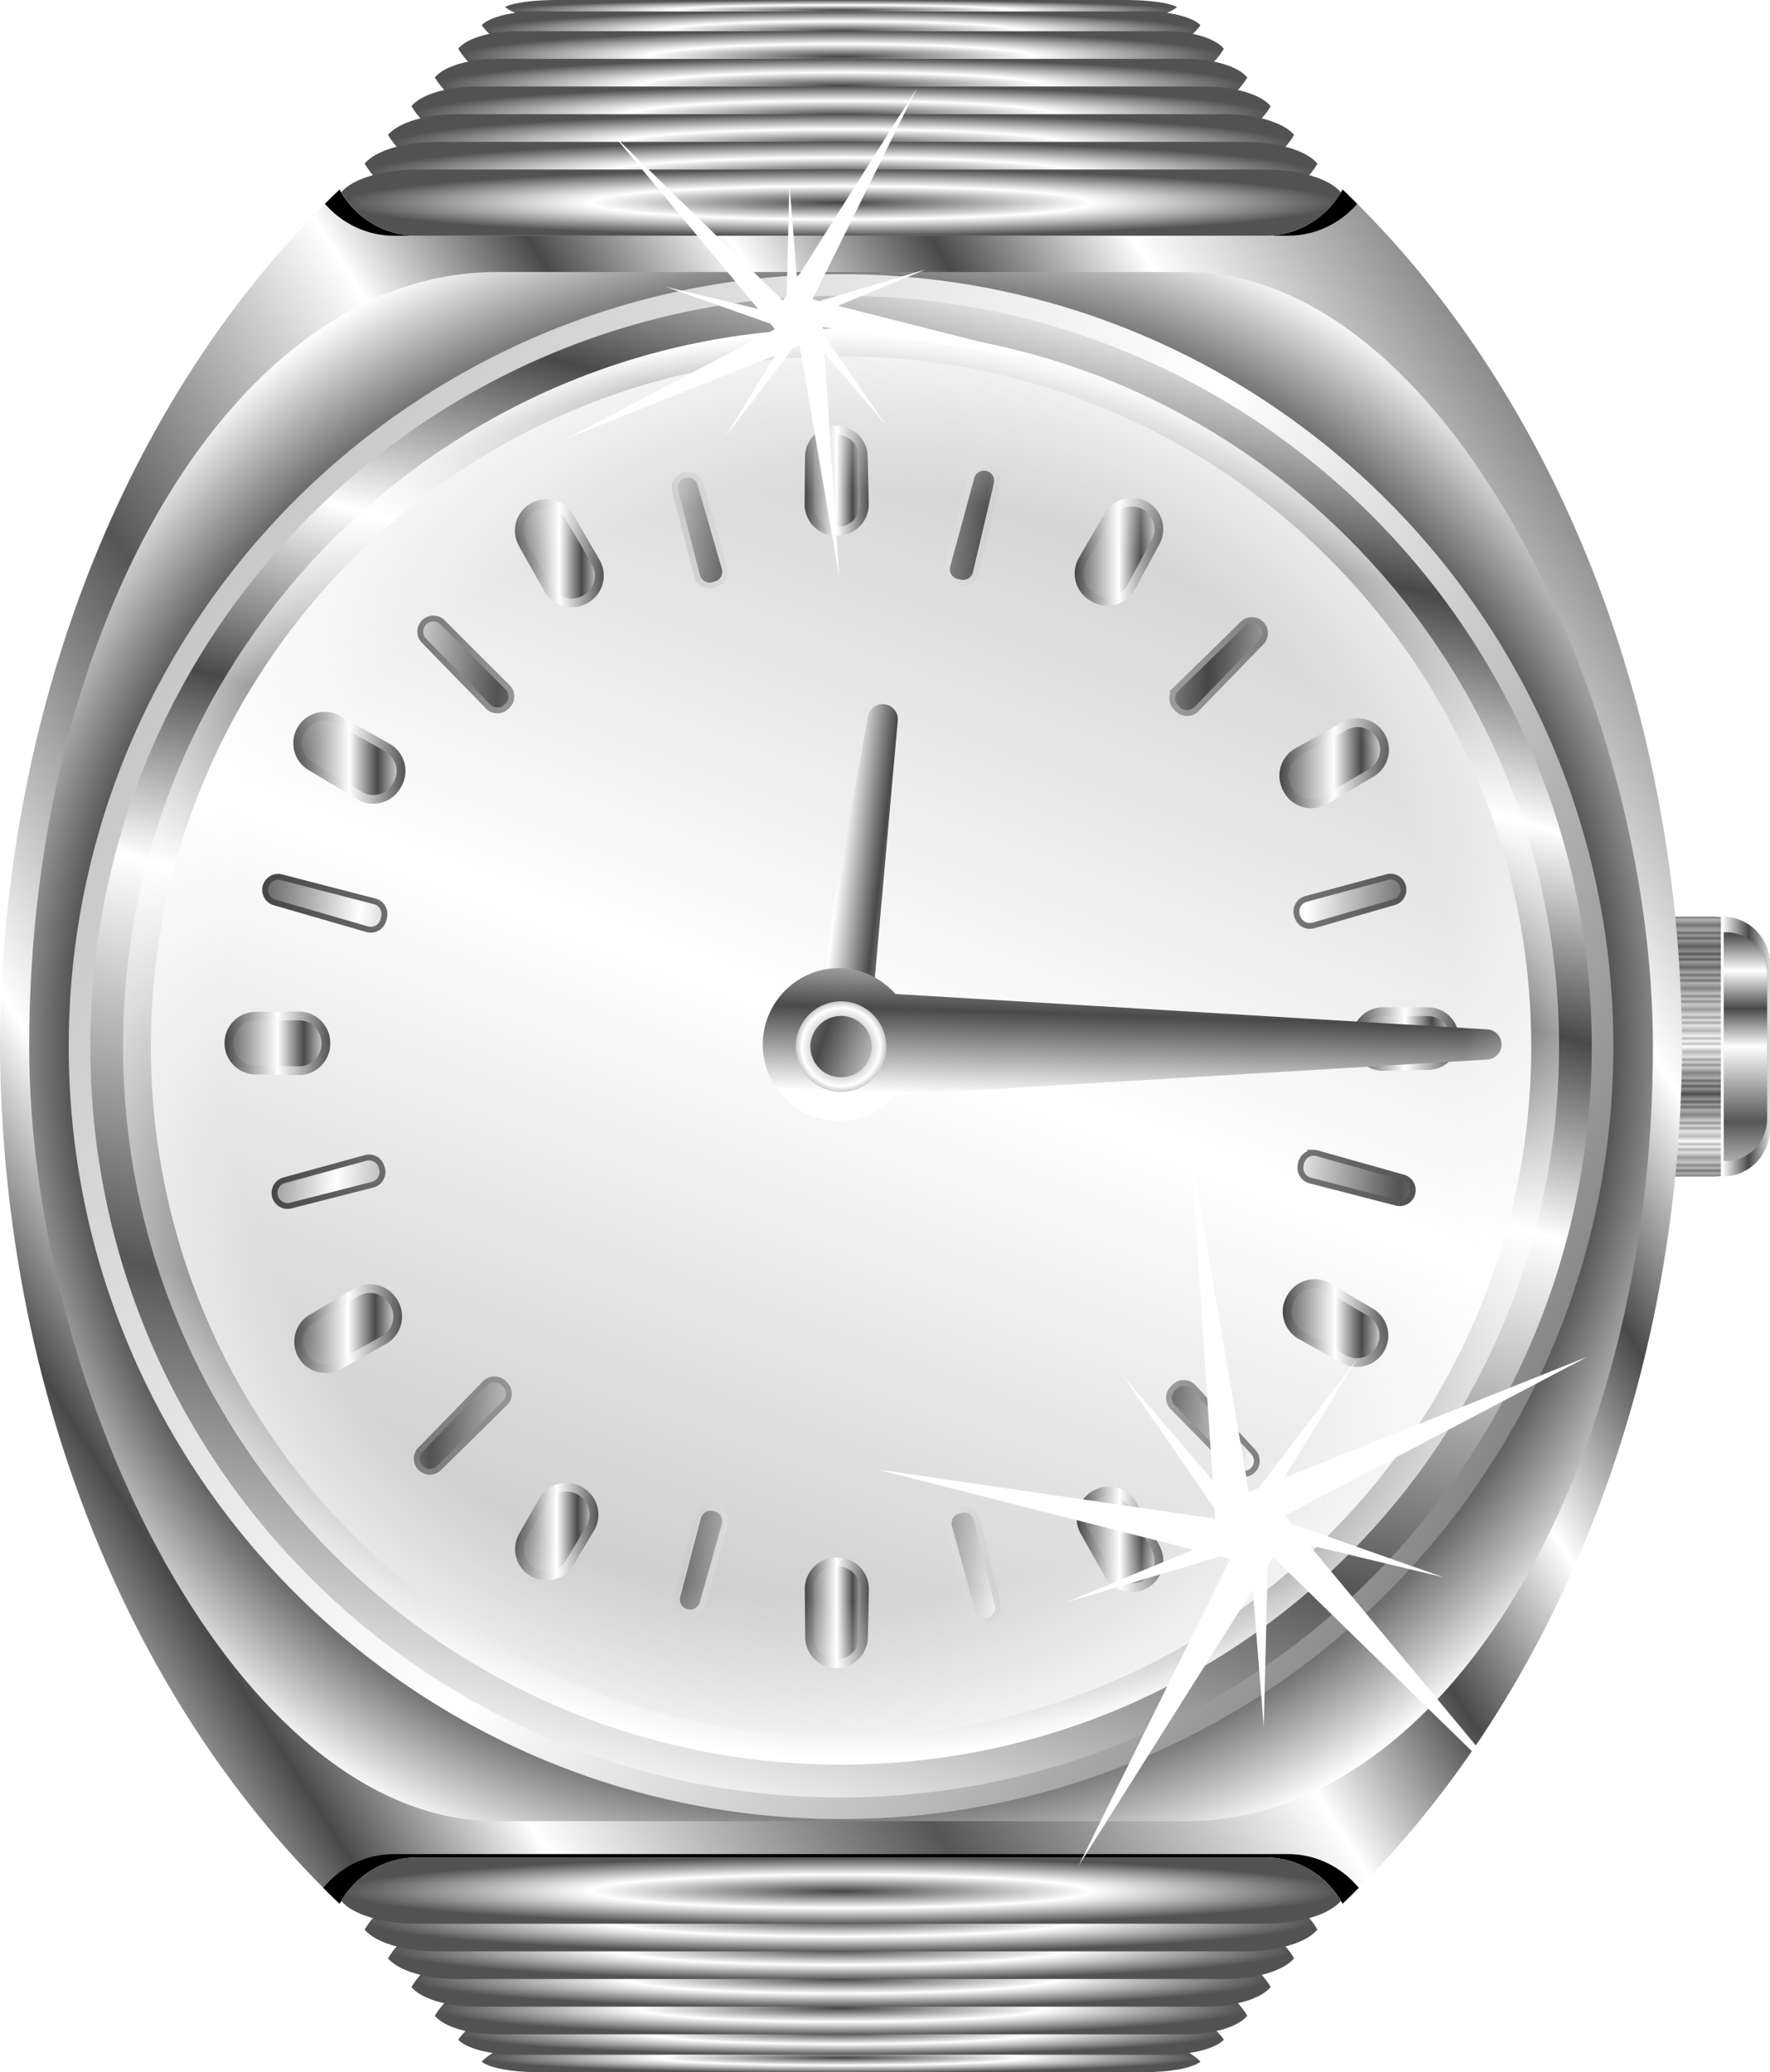 <?xml version="1.0" encoding="UTF-8" standalone="no"?>
<svg
   id="svg7161"
   viewBox="0 0 619.577 725.199"
   version="1.1"
   sodipodi:docname="watch.svg"
   width="619.577"
   height="725.199"
   inkscape:version="1.2.2 (732a01da63, 2022-12-09)"
   xmlns:inkscape="http://www.inkscape.org/namespaces/inkscape"
   xmlns:sodipodi="http://sodipodi.sourceforge.net/DTD/sodipodi-0.dtd"
   xmlns:xlink="http://www.w3.org/1999/xlink"
   xmlns="http://www.w3.org/2000/svg"
   xmlns:svg="http://www.w3.org/2000/svg"
   xmlns:rdf="http://www.w3.org/1999/02/22-rdf-syntax-ns#"
   xmlns:cc="http://creativecommons.org/ns#"
   xmlns:dc="http://purl.org/dc/elements/1.1/">
  <sodipodi:namedview
     id="namedview1179"
     pagecolor="#ffffff"
     bordercolor="#000000"
     borderopacity="0.25"
     inkscape:showpageshadow="2"
     inkscape:pageopacity="0.0"
     inkscape:pagecheckerboard="0"
     inkscape:deskcolor="#d1d1d1"
     showgrid="false"
     inkscape:zoom="1.03625"
     inkscape:cx="310.25332"
     inkscape:cy="361.88179"
     inkscape:window-width="1920"
     inkscape:window-height="1009"
     inkscape:window-x="-8"
     inkscape:window-y="-8"
     inkscape:window-maximized="1"
     inkscape:current-layer="svg7161" />
  <defs
     id="defs7163">
    <linearGradient
       id="linearGradient3766">
      <stop
         id="stop3768"
         stop-color="#565656"
         offset="0" />
      <stop
         id="stop3842"
         stop-color="#fff"
         offset=".5" />
      <stop
         id="stop3853"
         stop-color="#494949"
         offset=".75" />
      <stop
         id="stop5557"
         stop-color="#a4a4a4"
         offset=".875" />
      <stop
         id="stop3770"
         stop-color="#fff"
         offset="1" />
    </linearGradient>
    <linearGradient
       id="linearGradient3844">
      <stop
         id="stop3846"
         stop-color="#454545"
         offset="0" />
      <stop
         id="stop13593"
         stop-color="#fff"
         offset=".5" />
      <stop
         id="stop3848"
         stop-color="#525252"
         offset="1" />
    </linearGradient>
    <filter
       id="filter3914"
       width="1.24"
       y="-0.12"
       x="-0.12"
       height="1.24"
       color-interpolation-filters="sRGB">
      <feGaussianBlur
         id="feGaussianBlur3916"
         stdDeviation="14.995" />
    </filter>
    <linearGradient
       id="linearGradient5405"
       x1="227.32"
       xlink:href="#linearGradient3766"
       spreadMethod="reflect"
       gradientUnits="userSpaceOnUse"
       y1="463.47"
       gradientTransform="matrix(2.324,0,0,1.956,70.467,-523.673)"
       x2="227.32"
       y2="465.36" />
    <linearGradient
       id="linearGradient5407"
       x1="227.54"
       xlink:href="#linearGradient3766"
       spreadMethod="reflect"
       gradientUnits="userSpaceOnUse"
       y1="437.87"
       gradientTransform="matrix(2.324,0,0,1.956,70.467,-523.673)"
       x2="227.54"
       y2="471.88" />
    <linearGradient
       id="linearGradient5409"
       x1="240.6"
       xlink:href="#linearGradient3766"
       spreadMethod="reflect"
       gradientUnits="userSpaceOnUse"
       y1="439.55"
       gradientTransform="matrix(4.679,0,0,1.956,-486.022,-523.673)"
       x2="232.72"
       y2="439.55" />
    <linearGradient
       id="linearGradient5411"
       x1="71.556"
       xlink:href="#linearGradient3766"
       spreadMethod="reflect"
       gradientUnits="userSpaceOnUse"
       y1="477.94"
       gradientTransform="matrix(2.649,0,0,2.403,-0.93,-726.794)"
       x2="151.44"
       y2="431.81" />
    <radialGradient
       id="radialGradient5413"
       xlink:href="#linearGradient3766"
       spreadMethod="reflect"
       gradientUnits="userSpaceOnUse"
       cy="454.88"
       cx="111.5"
       gradientTransform="matrix(1.961,0,0,1.87,75.793,-484.417)"
       r="108.88" />
    <linearGradient
       id="linearGradient5415"
       x1="-20.85"
       xlink:href="#linearGradient3844"
       spreadMethod="reflect"
       gradientUnits="userSpaceOnUse"
       y1="810.07"
       x2="268.17"
       y2="43.076"
       gradientTransform="matrix(1.938,0,0,1.938,182.819,-420.227)" />
    <linearGradient
       id="linearGradient5417"
       x1="52.483"
       xlink:href="#linearGradient3766"
       gradientUnits="userSpaceOnUse"
       x2="74.423"
       y1="270.07"
       y2="270.07"
       gradientTransform="matrix(1.022,0,0,1.022,228.004,-107.842)" />
    <linearGradient
       id="linearGradient5419"
       x1="52.483"
       xlink:href="#linearGradient3844"
       gradientUnits="userSpaceOnUse"
       x2="74.423"
       y1="270.07"
       y2="270.07"
       gradientTransform="matrix(1.022,0,0,1.022,228.004,-107.842)" />
    <linearGradient
       id="linearGradient5421"
       x1="144.95"
       xlink:href="#linearGradient3766"
       gradientUnits="userSpaceOnUse"
       x2="175.27"
       y1="294.38"
       y2="294.38"
       gradientTransform="matrix(1.022,0,0,1.022,228.004,-107.842)" />
    <linearGradient
       id="linearGradient5423"
       x1="144.95"
       xlink:href="#linearGradient3844"
       gradientUnits="userSpaceOnUse"
       x2="175.27"
       y1="294.38"
       y2="294.38"
       gradientTransform="matrix(1.022,0,0,1.022,228.004,-107.842)" />
    <linearGradient
       id="linearGradient5425"
       x1="-46.704"
       xlink:href="#linearGradient3766"
       gradientUnits="userSpaceOnUse"
       x2="-16.298"
       y1="294.92"
       y2="294.92"
       gradientTransform="matrix(1.022,0,0,1.022,228.004,-107.842)" />
    <linearGradient
       id="linearGradient5427"
       x1="-46.704"
       xlink:href="#linearGradient3844"
       gradientUnits="userSpaceOnUse"
       x2="-16.298"
       y1="294.92"
       y2="294.92"
       gradientTransform="matrix(1.022,0,0,1.022,228.004,-107.842)" />
    <linearGradient
       id="linearGradient5429"
       x1="-122.59"
       xlink:href="#linearGradient3766"
       gradientUnits="userSpaceOnUse"
       x2="-84.202"
       y1="364.92"
       y2="364.92"
       gradientTransform="matrix(1.022,0,0,1.022,228.004,-107.842)" />
    <linearGradient
       id="linearGradient5431"
       x1="-122.59"
       xlink:href="#linearGradient3844"
       gradientUnits="userSpaceOnUse"
       x2="-84.202"
       y1="364.92"
       y2="364.92"
       gradientTransform="matrix(1.022,0,0,1.022,228.004,-107.842)" />
    <linearGradient
       id="linearGradient5433"
       x1="215.06"
       xlink:href="#linearGradient3766"
       gradientUnits="userSpaceOnUse"
       x2="252.53"
       y1="366.8"
       y2="366.8"
       gradientTransform="matrix(1.022,0,0,1.022,228.004,-107.842)" />
    <linearGradient
       id="linearGradient5435"
       x1="215.06"
       xlink:href="#linearGradient3844"
       gradientUnits="userSpaceOnUse"
       x2="252.53"
       y1="366.8"
       y2="366.8"
       gradientTransform="matrix(1.022,0,0,1.022,228.004,-107.842)" />
    <linearGradient
       id="linearGradient5437"
       x1="239.83"
       xlink:href="#linearGradient3766"
       gradientUnits="userSpaceOnUse"
       x2="276.53"
       y1="461.19"
       y2="461.19"
       gradientTransform="matrix(1.022,0,0,1.022,228.004,-107.842)" />
    <linearGradient
       id="linearGradient5439"
       x1="239.83"
       xlink:href="#linearGradient3844"
       gradientUnits="userSpaceOnUse"
       x2="276.53"
       y1="461.19"
       y2="461.19"
       gradientTransform="matrix(1.022,0,0,1.022,228.004,-107.842)" />
    <linearGradient
       id="linearGradient5441"
       x1="-146.12"
       xlink:href="#linearGradient3766"
       gradientUnits="userSpaceOnUse"
       x2="-109.95"
       y1="462.66"
       y2="462.66"
       gradientTransform="matrix(1.022,0,0,1.022,228.004,-107.842)" />
    <linearGradient
       id="linearGradient5443"
       x1="-146.12"
       xlink:href="#linearGradient3844"
       gradientUnits="userSpaceOnUse"
       x2="-109.95"
       y1="462.66"
       y2="462.66"
       gradientTransform="matrix(1.022,0,0,1.022,228.004,-107.842)" />
    <linearGradient
       id="linearGradient5445"
       x1="216.19"
       xlink:href="#linearGradient3766"
       gradientUnits="userSpaceOnUse"
       x2="252.32"
       y1="558.42"
       y2="558.42"
       gradientTransform="matrix(1.022,0,0,1.022,228.004,-107.842)" />
    <linearGradient
       id="linearGradient5447"
       x1="216.19"
       xlink:href="#linearGradient3844"
       gradientUnits="userSpaceOnUse"
       x2="252.32"
       y1="558.42"
       y2="558.42"
       gradientTransform="matrix(1.022,0,0,1.022,228.004,-107.842)" />
    <linearGradient
       id="linearGradient5449"
       x1="-122.26"
       xlink:href="#linearGradient3766"
       gradientUnits="userSpaceOnUse"
       x2="-85.359"
       y1="560.34"
       y2="560.34"
       gradientTransform="matrix(1.022,0,0,1.022,228.004,-107.842)" />
    <linearGradient
       id="linearGradient5451"
       x1="-122.26"
       xlink:href="#linearGradient3844"
       gradientUnits="userSpaceOnUse"
       x2="-85.359"
       y1="560.34"
       y2="560.34"
       gradientTransform="matrix(1.022,0,0,1.022,228.004,-107.842)" />
    <linearGradient
       id="linearGradient5453"
       x1="-46.648"
       xlink:href="#linearGradient3766"
       gradientUnits="userSpaceOnUse"
       x2="-18.136"
       y1="629.83"
       y2="629.83"
       gradientTransform="matrix(1.022,0,0,1.022,228.004,-107.842)" />
    <linearGradient
       id="linearGradient5455"
       x1="-46.648"
       xlink:href="#linearGradient3844"
       gradientUnits="userSpaceOnUse"
       x2="-18.136"
       y1="629.83"
       y2="629.83"
       gradientTransform="matrix(1.022,0,0,1.022,228.004,-107.842)" />
    <linearGradient
       id="linearGradient5457"
       x1="145.65"
       xlink:href="#linearGradient3766"
       gradientUnits="userSpaceOnUse"
       x2="175.27"
       y1="632.43"
       y2="632.43"
       gradientTransform="matrix(1.022,0,0,1.022,228.004,-107.842)" />
    <linearGradient
       id="linearGradient5459"
       x1="145.65"
       xlink:href="#linearGradient3844"
       gradientUnits="userSpaceOnUse"
       x2="175.27"
       y1="632.43"
       y2="632.43"
       gradientTransform="matrix(1.022,0,0,1.022,228.004,-107.842)" />
    <linearGradient
       id="linearGradient5461"
       x1="52.545"
       xlink:href="#linearGradient3766"
       gradientUnits="userSpaceOnUse"
       x2="74.486"
       y1="657.61"
       y2="657.61"
       gradientTransform="matrix(1.022,0,0,1.022,228.004,-107.842)" />
    <linearGradient
       id="linearGradient5463"
       x1="52.545"
       xlink:href="#linearGradient3844"
       gradientUnits="userSpaceOnUse"
       x2="74.486"
       y1="657.61"
       y2="657.61"
       gradientTransform="matrix(1.022,0,0,1.022,228.004,-107.842)" />
    <linearGradient
       id="linearGradient5465"
       x1="180.31"
       xlink:href="#linearGradient3844"
       spreadMethod="reflect"
       gradientUnits="userSpaceOnUse"
       y1="455.96"
       x2="260.7"
       y2="463.03"
       gradientTransform="matrix(1.022,0,0,1.022,228.004,-107.842)" />
    <linearGradient
       id="linearGradient5467"
       x1="-133.23"
       xlink:href="#linearGradient3844"
       spreadMethod="reflect"
       gradientUnits="userSpaceOnUse"
       y1="463.03"
       x2="261.7"
       y2="463.03"
       gradientTransform="matrix(1.022,0,0,1.022,228.004,-107.842)" />
    <linearGradient
       id="linearGradient5469"
       x1="35.426"
       xlink:href="#linearGradient3766"
       gradientUnits="userSpaceOnUse"
       x2="91.318"
       y1="407.78"
       y2="414.15"
       gradientTransform="matrix(1.022,0,0,1.022,228.004,-107.842)" />
    <linearGradient
       id="linearGradient5471"
       x1="189.62"
       xlink:href="#linearGradient3766"
       gradientUnits="userSpaceOnUse"
       x2="186.09"
       y1="367.61"
       y2="482.95"
       gradientTransform="matrix(1.022,0,0,1.022,228.004,-107.842)" />
    <radialGradient
       id="radialGradient5473"
       xlink:href="#linearGradient3766"
       gradientUnits="userSpaceOnUse"
       cy="461.36"
       cx="63.5"
       gradientTransform="matrix(2.622,0,0,2.622,127.919,-843.284)"
       r="10.5" />
    <linearGradient
       id="linearGradient5475"
       x1="-20.474"
       xlink:href="#linearGradient3766"
       gradientUnits="userSpaceOnUse"
       x2="85.474"
       y1="426.06"
       y2="464.66"
       gradientTransform="matrix(1.022,0,0,1.022,229.484,-105.36)" />
    <linearGradient
       id="linearGradient5477"
       x1="-156.57"
       xlink:href="#linearGradient3766"
       gradientUnits="userSpaceOnUse"
       y1="300.1"
       gradientTransform="matrix(2.649,0,0,2.649,-0.93,-838.552)"
       x2="379.57"
       y2="609.65" />
    <linearGradient
       id="linearGradient5479"
       x1="96.905"
       xlink:href="#linearGradient3766"
       spreadMethod="reflect"
       gradientUnits="userSpaceOnUse"
       y1="509.34"
       gradientTransform="matrix(2.438,0,0,2.438,22.552,-742.742)"
       x2="126.1"
       y2="400.41" />
    <radialGradient
       id="radialGradient5481"
       xlink:href="#linearGradient3844"
       gradientUnits="userSpaceOnUse"
       cy="812.73"
       cx="64.953"
       gradientTransform="matrix(1.022,0,0,0.043,228.004,685.197)"
       r="123.07" />
    <radialGradient
       id="radialGradient5483"
       xlink:href="#linearGradient3844"
       gradientUnits="userSpaceOnUse"
       cy="802.73"
       cx="64.953"
       gradientTransform="matrix(1.022,0,0,0.058,228.004,665.016)"
       r="131.08" />
    <radialGradient
       id="radialGradient5485"
       xlink:href="#linearGradient3844"
       gradientUnits="userSpaceOnUse"
       cy="792.73"
       cx="64.953"
       gradientTransform="matrix(1.022,0,0,0.068,228.004,648.915)"
       r="139.09" />
    <radialGradient
       id="radialGradient5487"
       xlink:href="#linearGradient3844"
       gradientUnits="userSpaceOnUse"
       cy="782.73"
       cx="64.953"
       gradientTransform="matrix(1.022,0,0,0.068,228.004,639.377)"
       r="147.1" />
    <radialGradient
       id="radialGradient5489"
       xlink:href="#linearGradient3844"
       gradientUnits="userSpaceOnUse"
       cy="772.73"
       cx="64.953"
       gradientTransform="matrix(1.022,0,0,0.068,228.004,629.829)"
       r="155.12" />
    <radialGradient
       id="radialGradient5491"
       xlink:href="#linearGradient3844"
       gradientUnits="userSpaceOnUse"
       cy="762.73"
       cx="64.953"
       gradientTransform="matrix(1.022,0,0,0.068,228.004,620.281)"
       r="163.13" />
    <radialGradient
       id="radialGradient5493"
       xlink:href="#linearGradient3844"
       gradientUnits="userSpaceOnUse"
       cy="752.73"
       cx="64.953"
       gradientTransform="matrix(1.022,0,0,0.068,228.004,610.732)"
       r="171.14" />
    <radialGradient
       id="radialGradient5495"
       xlink:href="#linearGradient3844"
       gradientUnits="userSpaceOnUse"
       cy="104.86"
       cx="64.953"
       gradientTransform="matrix(1.022,0,0,0.031,228.004,0.317)"
       r="115.06" />
    <radialGradient
       id="radialGradient5497"
       xlink:href="#linearGradient3844"
       gradientUnits="userSpaceOnUse"
       cy="114.86"
       cx="64.953"
       gradientTransform="matrix(1.022,0,0,0.056,228.004,4.478)"
       r="123.07" />
    <radialGradient
       id="radialGradient5499"
       xlink:href="#linearGradient3844"
       gradientUnits="userSpaceOnUse"
       cy="124.86"
       cx="64.953"
       gradientTransform="matrix(1.022,0,0,0.068,228.004,11.348)"
       r="131.08" />
    <radialGradient
       id="radialGradient5501"
       xlink:href="#linearGradient3844"
       gradientUnits="userSpaceOnUse"
       cy="134.86"
       cx="64.953"
       gradientTransform="matrix(1.022,0,0,0.068,228.004,20.896)"
       r="139.09" />
    <radialGradient
       id="radialGradient5503"
       xlink:href="#linearGradient3844"
       gradientUnits="userSpaceOnUse"
       cy="144.86"
       cx="64.953"
       gradientTransform="matrix(1.022,0,0,0.068,228.004,30.444)"
       r="147.1" />
    <radialGradient
       id="radialGradient5505"
       xlink:href="#linearGradient3844"
       gradientUnits="userSpaceOnUse"
       cy="154.86"
       cx="64.953"
       gradientTransform="matrix(1.022,0,0,0.068,228.004,39.992)"
       r="155.12" />
    <radialGradient
       id="radialGradient5507"
       xlink:href="#linearGradient3844"
       gradientUnits="userSpaceOnUse"
       cy="164.86"
       cx="64.953"
       gradientTransform="matrix(1.022,0,0,0.068,228.004,49.541)"
       r="163.13" />
    <radialGradient
       id="radialGradient5509"
       xlink:href="#linearGradient3844"
       gradientUnits="userSpaceOnUse"
       cy="174.86"
       cx="64.953"
       gradientTransform="matrix(1.022,0,0,0.068,228.004,59.089)"
       r="171.14" />
    <radialGradient
       id="radialGradient5511"
       spreadMethod="reflect"
       gradientUnits="userSpaceOnUse"
       cy="405.86"
       cx="57.579"
       gradientTransform="matrix(2.113,0,0,1.889,172.739,-400.565)"
       r="132.33">
      <stop
         id="stop4127"
         stop-color="#fff"
         stop-opacity="0"
         offset="0" />
      <stop
         id="stop4133"
         stop-color="#fff"
         stop-opacity="0"
         offset=".777" />
      <stop
         id="stop4129"
         stop-color="#fff"
         stop-opacity=".722"
         offset=".96" />
      <stop
         id="stop4131"
         stop-color="#fff"
         offset="1" />
    </radialGradient>
    <linearGradient
       id="linearGradient5513"
       x1="232.72"
       xlink:href="#linearGradient3766"
       spreadMethod="reflect"
       gradientUnits="userSpaceOnUse"
       y1="470.2"
       gradientTransform="matrix(4.123,0,0,1.724,-355.74,-417.988)"
       x2="232.72"
       y2="439.55" />
    <filter
       id="filter5541"
       y="-0.104"
       width="1.208"
       x="-0.104"
       height="1.208">
      <feGaussianBlur
         id="feGaussianBlur5543"
         stdDeviation="7.27" />
    </filter>
    <filter
       id="filter5549"
       x="-0.012"
       y="-0.012"
       width="1.024"
       height="1.024">
      <feGaussianBlur
         id="feGaussianBlur5551"
         stdDeviation="0.879" />
    </filter>
    <filter
       id="filter5553"
       x="-0.012"
       y="-0.012"
       width="1.024"
       height="1.024">
      <feGaussianBlur
         id="feGaussianBlur5555"
         stdDeviation="0.736" />
    </filter>
  </defs>
  <path
     id="rect3996"
     style="color:#000000;fill:url(#linearGradient5405);stroke-width:1.022"
     fill="url(#linearGradient5405)"
     d="m 578.806,320.839 v 90.905 h 20.801 c 11.042,0 19.96,-7.476 19.96,-16.773 v -57.359 c 0,-9.297 -8.919,-16.773 -19.96,-16.773 z" />
  <path
     id="path4021"
     opacity="0.67"
     style="color:#000000;fill:url(#linearGradient5407);stroke-width:1.022"
     fill="url(#linearGradient5407)"
     d="m 578.806,320.839 v 90.905 h 20.801 c 11.042,0 19.96,-7.476 19.96,-16.773 v -57.359 c 0,-9.297 -8.919,-16.773 -19.96,-16.773 z" />
  <path
     id="path4009"
     style="color:#000000;fill:url(#linearGradient5409);stroke-width:1.022"
     fill="url(#linearGradient5409)"
     d="m 602.36,320.859 v 90.856 h 0.807 c 9.106,0 16.41,-7.455 16.41,-16.752 v -57.35 c 0,-9.297 -7.304,-16.752 -16.41,-16.752 h -0.807 z" />
  <path
     id="path3900"
     style="color:#000000;fill:url(#linearGradient5411);stroke-width:1.022"
     fill="url(#linearGradient5411)"
     d="M 118.842,66.327 C 47.276,134.535 0.736,243.359 0,366.29 c 0.758,122.88 47.305,231.745 118.842,299.963 5.294,-9.661 15.367,-16.178 26.969,-16.178 h 297.183 c 11.602,0 21.675,6.517 26.969,16.178 C 541.498,598.039 588.049,489.171 588.806,366.29 588.069,243.359 541.533,134.535 469.964,66.327 c -5.294,9.661 -15.367,16.178 -26.969,16.178 H 145.812 c -11.602,0 -21.675,-6.517 -26.969,-16.178 z" />
  <rect
     id="rect6691"
     style="color:#000000;fill:url(#radialGradient5413);stroke-width:1.022"
     rx="163.486"
     ry="271.083"
     height="542.167"
     width="568.378"
     y="95.207"
     x="10.213"
     fill="url(#radialGradient5413)" />
  <path
     id="path3826"
     style="color:#000000;fill:url(#linearGradient5415);stroke-width:1.938"
     fill="url(#linearGradient5415)"
     d="m 550.84,366.278 c 0,141.627 -114.811,256.439 -256.439,256.439 -141.627,0 -256.439,-114.811 -256.439,-256.439 0,-141.627 114.811,-256.439 256.439,-256.439 141.627,0 256.439,114.811 256.439,256.439 z" />
  <path
     id="path4081"
     style="color:#000000;text-indent:0;text-transform:none;fill:url(#linearGradient5417);stroke:url(#linearGradient5419);stroke-width:3.067;stroke-linecap:round;stroke-linejoin:round"
     fill="url(#linearGradient5417)"
     stroke="url(#linearGradient5419)"
     d="m 292.743,150.544 a 9.437,9.437 0 0 0 -9.424,9.36 v 0.288 l -0.128,16.229 a 9.437,9.437 0 0 0 9.52,9.52 c -0.017,2.1e-4 0.138,0.002 0.447,0 a 9.437,9.437 0 0 0 9.392,-9.648 l -0.351,-16.229 v -0.288 a 9.437,9.437 0 0 0 -9.456,-9.233 z" />
  <path
     id="path4079"
     style="color:#000000;text-indent:0;text-transform:none;fill:url(#linearGradient5421);stroke:url(#linearGradient5423);stroke-width:3.067;stroke-linecap:round;stroke-linejoin:round"
     fill="url(#linearGradient5421)"
     stroke="url(#linearGradient5423)"
     d="m 395.835,175.754 a 9.437,9.437 0 0 0 -7.763,4.632 l -9.073,15.59 a 9.437,9.437 0 0 0 3.546,12.971 c 0.06,0.034 0.189,0.141 0.447,0.288 a 9.437,9.437 0 0 0 12.971,-3.738 l 8.306,-15.366 0.128,-0.224 0.128,-0.256 a 9.437,9.437 0 0 0 -8.69,-13.897 z" />
  <path
     id="path4077"
     style="color:#000000;text-indent:0;text-transform:none;fill:url(#linearGradient5425);stroke:url(#linearGradient5427);stroke-width:3.067;stroke-linecap:round;stroke-linejoin:round"
     fill="url(#linearGradient5425)"
     stroke="url(#linearGradient5427)"
     d="m 190.833,176.296 a 9.437,9.437 0 0 0 -9.009,8.658 9.437,9.437 0 0 0 1.182,5.399 9.437,9.437 0 0 0 0.064,0.128 l 0.224,0.415 8.658,15.335 a 9.437,9.437 0 0 0 12.907,3.546 c 0.127,-0.073 0.091,-0.07 0.192,-0.128 A 9.437,9.437 0 0 0 208.531,196.71 l -8.849,-15.207 -0.224,-0.415 a 9.437,9.437 0 0 0 -0.064,-0.096 9.437,9.437 0 0 0 -8.562,-4.696 z" />
  <path
     id="path4075"
     style="color:#000000;text-indent:0;text-transform:none;fill:url(#linearGradient5429);stroke:url(#linearGradient5431);stroke-width:3.067;stroke-linecap:round;stroke-linejoin:round"
     fill="url(#linearGradient5429)"
     stroke="url(#linearGradient5431)"
     d="m 113.741,250.668 a 9.437,9.437 0 0 0 -4.984,17.507 l 17.027,10.223 a 9.437,9.437 0 0 0 13.003,-3.291 c 0.223,-0.379 0.324,-0.54 0.288,-0.479 a 9.437,9.437 0 0 0 -3.514,-13.034 l -16.644,-9.36 -0.415,-0.256 -0.256,-0.128 a 9.437,9.437 0 0 0 -4.504,-1.182 z" />
  <path
     id="path4073"
     style="color:#000000;text-indent:0;text-transform:none;fill:url(#linearGradient5433);stroke:url(#linearGradient5435);stroke-width:3.067;stroke-linecap:round;stroke-linejoin:round"
     fill="url(#linearGradient5433)"
     stroke="url(#linearGradient5435)"
     d="m 475.196,252.937 a 9.437,9.437 0 0 0 -4.568,1.182 l -0.224,0.128 -16.165,8.977 a 9.437,9.437 0 0 0 -3.578,12.971 c -0.489,-0.843 -0.445,-0.692 0.192,0.415 a 9.437,9.437 0 0 0 12.971,3.418 l 15.942,-9.392 0.224,-0.128 a 9.437,9.437 0 0 0 -4.792,-17.571 z" />
  <path
     id="path4071"
     style="color:#000000;text-indent:0;text-transform:none;fill:url(#linearGradient5437);stroke:url(#linearGradient5439);stroke-width:3.067;stroke-linecap:round;stroke-linejoin:round"
     fill="url(#linearGradient5437)"
     stroke="url(#linearGradient5439)"
     d="m 484.141,354.053 a 9.437,9.437 0 0 0 -9.424,9.52 c -6.8e-4,-0.075 -0.002,0.022 0,0.288 a 9.437,9.437 0 0 0 9.616,9.36 l 15.303,-0.288 h 0.192 a 9.441,9.441 0 1 0 -0.192,-18.881 h -15.494 z" />
  <path
     id="path4069"
     style="color:#000000;text-indent:0;text-transform:none;fill:url(#linearGradient5441);stroke:url(#linearGradient5443);stroke-width:3.067;stroke-linecap:round;stroke-linejoin:round"
     fill="url(#linearGradient5441)"
     stroke="url(#linearGradient5443)"
     d="m 104.571,355.556 -15.271,0.096 h -0.16 a 9.437,9.437 0 0 0 -0.096,18.849 h 0.192 l 15.238,0.224 a 9.437,9.437 0 0 0 9.584,-9.392 c 0.001,-0.204 1.6e-4,-0.278 0,-0.256 a 9.437,9.437 0 0 0 0,-0.064 9.437,9.437 0 0 0 -9.488,-9.456 z" />
  <path
     id="path4067"
     style="color:#000000;text-indent:0;text-transform:none;fill:url(#linearGradient5445);stroke:url(#linearGradient5447);stroke-width:3.067;stroke-linecap:round;stroke-linejoin:round"
     fill="url(#linearGradient5445)"
     stroke="url(#linearGradient5447)"
     d="m 460.209,449.219 a 9.437,9.437 0 0 0 -8.242,4.856 9.437,9.437 0 0 0 -0.192,0.319 c -0.03,0.054 0.004,-0.033 -0.032,0.032 a 9.437,9.437 0 0 0 3.642,12.842 l 14.664,8.21 0.351,0.192 0.192,0.096 a 9.437,9.437 0 0 0 9.392,-16.357 l -0.192,-0.096 -14.44,-8.53 a 9.437,9.437 0 0 0 -0.351,-0.224 9.437,9.437 0 0 0 -4.792,-1.342 z" />
  <path
     id="path4065"
     style="color:#000000;text-indent:0;text-transform:none;fill:url(#linearGradient5449);stroke:url(#linearGradient5451);stroke-width:3.067;stroke-linecap:round;stroke-linejoin:round"
     fill="url(#linearGradient5449)"
     stroke="url(#linearGradient5451)"
     d="m 129.558,450.977 a 9.437,9.437 0 0 0 -4.76,1.278 l -15.271,9.009 -0.479,0.256 -0.192,0.128 a 9.437,9.437 0 0 0 9.36,16.357 l 0.192,-0.096 0.383,-0.224 15.59,-8.69 a 9.437,9.437 0 0 0 3.642,-12.81 9.437,9.437 0 0 0 -0.064,-0.128 c -0.252,-0.437 -0.311,-0.559 -0.192,-0.351 h -0.032 a 9.437,9.437 0 0 0 -8.178,-4.728 z" />
  <path
     id="path4063"
     style="color:#000000;text-indent:0;text-transform:none;fill:url(#linearGradient5453);stroke:url(#linearGradient5455);stroke-width:3.067;stroke-linecap:round;stroke-linejoin:round"
     fill="url(#linearGradient5453)"
     stroke="url(#linearGradient5455)"
     d="m 198.308,520.494 a 9.437,9.437 0 0 0 -8.21,4.728 l -6.964,12.171 -0.096,0.16 a 9.437,9.437 0 0 0 16.293,9.52 l 0.096,-0.128 0.415,-0.735 6.773,-11.309 a 9.437,9.437 0 0 0 -1.533,-11.564 9.437,9.437 0 0 0 -0.703,-0.639 9.437,9.437 0 0 0 -0.479,-0.383 9.437,9.437 0 0 0 -0.064,-0.032 9.437,9.437 0 0 0 -0.543,-0.351 c -0.107,-0.064 -0.076,-0.073 -0.224,-0.16 a 9.437,9.437 0 0 0 -4.76,-1.278 z" />
  <path
     id="path4061"
     style="color:#000000;text-indent:0;text-transform:none;fill:url(#linearGradient5457);stroke:url(#linearGradient5459);stroke-width:3.067;stroke-linecap:round;stroke-linejoin:round"
     fill="url(#linearGradient5457)"
     stroke="url(#linearGradient5459)"
     d="m 387.942,521.772 a 9.437,9.437 0 0 0 -4.409,1.246 c -0.491,0.28 -0.585,0.342 -0.319,0.192 a 9.437,9.437 0 0 0 -3.546,12.875 l 8.242,14.568 0.096,0.192 a 9.437,9.437 0 0 0 16.549,-9.073 l -0.096,-0.192 -0.096,-0.192 -7.795,-14.631 h -0.032 a 9.437,9.437 0 0 0 -8.594,-4.984 z" />
  <path
     id="path3978"
     style="color:#000000;text-indent:0;text-transform:none;fill:url(#linearGradient5461);stroke:url(#linearGradient5463);stroke-width:3.067;stroke-linecap:round;stroke-linejoin:round"
     fill="url(#linearGradient5461)"
     stroke="url(#linearGradient5463)"
     d="m 292.679,546.654 a 9.437,9.437 0 0 0 -9.424,9.52 l 0.128,16.229 v 0.288 a 9.441,9.441 0 1 0 18.881,0.128 v -0.288 l 0.351,-16.229 a 9.437,9.437 0 0 0 -9.392,-9.648 c -0.309,-0.002 -0.432,-2.1e-4 -0.415,0 a 9.437,9.437 0 0 0 -0.128,0 z" />
  <path
     id="path3013"
     style="color:#000000;text-indent:0;text-transform:none;fill:url(#linearGradient5465);stroke:url(#linearGradient5467)"
     d="m 344.321,163.701 a 4.57,4.57 0 0 0 -4.281,3.354 v 0.032 a 4.57,4.57 0 0 0 -0.032,0.128 l -8.37,30.765 a 4.57,4.57 0 0 0 3.259,5.623 c 0.694,0.177 1.048,0.222 1.054,0.224 a 4.57,4.57 0 0 0 5.623,-3.386 l 7.348,-31.148 h -0.032 a 4.57,4.57 0 0 0 0.128,-1.054 4.57,4.57 0 0 0 -4.696,-4.536 z m -103.477,2.402 a 4.57,4.57 0 0 0 -4.664,4.57 4.57,4.57 0 0 0 0.16,1.15 4.57,4.57 0 0 0 0.032,0.128 v 0.032 l 7.635,29.519 a 4.57,4.57 0 0 0 5.655,3.259 c 0.249,-0.07 0.526,-0.172 0.831,-0.256 a 4.57,4.57 0 0 0 3.163,-5.664 l -8.434,-29.199 -0.032,-0.128 a 4.57,4.57 0 0 0 -0.032,-0.096 4.57,4.57 0 0 0 -4.313,-3.322 z m -89.259,50.379 a 4.57,4.57 0 0 0 -3.195,7.731 l 0.064,0.064 22.363,22.97 a 4.57,4.57 0 0 0 6.517,0.032 c 0.128,-0.129 0.248,-0.216 0.319,-0.288 a 4.57,4.57 0 0 0 0,-6.485 l -22.746,-22.716 a 4.57,4.57 0 0 0 -3.322,-1.309 z m 286.367,0.543 a 4.57,4.57 0 0 0 -2.875,1.278 l -0.096,0.096 -23.257,22.714 a 4.57,4.57 0 0 0 -0.064,6.485 c 0.213,0.214 0.418,0.415 0.607,0.607 a 4.57,4.57 0 0 0 6.549,-0.032 l 22.107,-22.81 0.543,-0.511 0.064,-0.096 a 4.57,4.57 0 0 0 -3.578,-7.731 z m 48.783,89.77 a 4.57,4.57 0 0 0 -1.176,0.164 l -0.064,0.032 -28.305,7.603 a 4.57,4.57 0 0 0 -3.227,5.655 c 0.157,0.561 0.228,0.724 0.16,0.479 a 4.57,4.57 0 0 0 5.655,3.163 l 27.443,-7.923 0.735,-0.192 0.064,-0.032 a 4.57,4.57 0 0 0 -1.278,-8.945 z m -389.435,0.064 a 4.57,4.57 0 0 0 -4.473,4.217 4.57,4.57 0 0 0 3.291,4.76 4.57,4.57 0 0 0 0.128,0.032 l 32.266,9.328 a 4.57,4.57 0 0 0 5.687,-3.195 c 0.139,-0.515 0.199,-0.839 0.224,-0.926 a 4.57,4.57 0 0 0 -3.259,-5.623 l -32.485,-8.393 h -0.032 a 4.57,4.57 0 0 0 -0.128,-0.032 4.57,4.57 0 0 0 -1.214,-0.16 z m 362.6,96.576 a 4.57,4.57 0 0 0 -4.409,3.482 h -0.032 c -0.05,0.202 -0.04,0.176 -0.064,0.288 a 4.57,4.57 0 0 0 0,0.064 c -0.021,0.102 -0.066,0.328 -0.064,0.319 a 4.57,4.57 0 0 0 3.291,5.559 l 30.126,7.763 0.096,0.032 a 4.571,4.571 0 0 0 2.392,-8.822 l -0.096,-0.032 -0.192,-0.064 -29.199,-8.21 a 4.57,4.57 0 0 0 -0.256,-0.096 l -0.192,-0.064 a 4.57,4.57 0 0 0 -0.16,-0.032 4.57,4.57 0 0 0 -1.246,-0.192 z m -331.103,1.661 a 4.57,4.57 0 0 0 -0.831,0.16 l -28.401,7.795 a 4.576,4.576 0 1 0 2.332,8.849 l 0.096,-0.032 28.465,-7.252 a 4.57,4.57 0 0 0 3.291,-5.559 c -0.098,-0.376 -0.164,-0.561 -0.16,-0.543 a 4.57,4.57 0 0 0 -4.792,-3.418 z m 44.278,77.663 a 4.57,4.57 0 0 0 -3.259,1.374 l -22.107,22.65 -0.703,0.703 -0.064,0.096 a 4.57,4.57 0 0 0 6.453,6.421 l 0.064,-0.064 23.289,-22.874 a 4.57,4.57 0 0 0 0.064,-6.485 c -0.173,-0.175 -0.319,-0.316 -0.447,-0.447 a 4.57,4.57 0 0 0 -3.291,-1.374 z m 241.385,1.246 a 4.57,4.57 0 0 0 -3.343,1.349 c -0.246,0.246 -0.419,0.453 -0.575,0.607 a 4.57,4.57 0 0 0 -0.064,6.453 l 21.66,22.076 0.064,0.096 a 4.57,4.57 0 0 0 6.613,-6.293 l -0.064,-0.096 -0.415,-0.447 -20.605,-22.267 a 4.57,4.57 0 0 0 -3.259,-1.47 z m -165.807,43.672 a 4.57,4.57 0 0 0 -4.281,3.386 4.57,4.57 0 0 0 -0.064,0.192 l -7.169,27.387 -0.032,0.061 a 4.57,4.57 0 0 0 8.817,2.396 l 0.032,-0.064 0.192,-0.735 7.508,-26.676 a 4.57,4.57 0 0 0 -3.163,-5.643 c 0.33,0.091 0.157,0.049 -0.479,-0.128 a 4.57,4.57 0 0 0 -1.342,-0.16 z m 88.525,0.703 a 4.57,4.57 0 0 0 -0.838,0.164 v -0.032 c -0.399,0.105 -0.677,0.184 -0.831,0.224 a 4.57,4.57 0 0 0 -3.259,5.655 l 8.083,29.519 0.032,0.128 a 4.57,4.57 0 0 0 8.843,-2.27 l -0.032,-0.128 -7.22,-29.774 a 4.57,4.57 0 0 0 -4.76,-3.482 z"
     stroke="url(#linearGradient5467)"
     stroke-width="2.045"
     fill="url(#linearGradient5465)" />
  <path
     id="path3810"
     style="color:#000000;text-indent:0;text-transform:none;fill:url(#linearGradient5469);stroke-width:1.022"
     fill-rule="evenodd"
     fill="url(#linearGradient5469)"
     d="m 308.765,246.446 a 5.298,5.298 0 0 0 -4.984,4.345 l -0.064,0.45 -20.413,114.242 a 5.298,5.298 0 0 0 4.504,6.164 l 10.127,1.374 a 5.298,5.298 0 0 0 5.974,-4.784 L 314.26,252.205 a 5.298,5.298 0 0 0 -5.495,-5.756 z" />
  <path
     id="path13638"
     style="color:#000000;text-indent:0;text-transform:none;fill:url(#linearGradient5471);stroke-width:1.022"
     fill-rule="evenodd"
     fill="url(#linearGradient5471)"
     d="m 293.655,338.811 c -14.695,0 -26.643,12.069 -26.643,26.739 0,14.67 11.949,26.739 26.643,26.739 7.89,0 14.886,-3.615 19.775,-9.073 l 206.862,-12.37 a 5.303,5.303 0 0 0 0,-10.606 L 313.43,347.87 c -4.889,-5.458 -11.885,-9.073 -19.775,-9.073 z" />
  <path
     id="path4275"
     style="color:#000000;fill:url(#radialGradient5473);stroke-width:1.509"
     fill="url(#radialGradient5473)"
     d="m 310.246,366.29 c 0,8.751 -7.094,15.846 -15.846,15.846 -8.751,0 -15.846,-7.094 -15.846,-15.846 0,-8.751 7.094,-15.846 15.846,-15.846 8.751,0 15.846,7.094 15.846,15.846 z" />
  <path
     id="path13583"
     style="color:#000000;fill:url(#linearGradient5475);stroke-width:1.022"
     fill="url(#linearGradient5475)"
     d="m 305.134,366.289 c 0,5.928 -4.806,10.734 -10.734,10.734 -5.928,0 -10.734,-4.806 -10.734,-10.734 0,-5.928 4.806,-10.734 10.734,-10.734 5.928,0 10.734,4.806 10.734,10.734 z" />
  <path
     id="path6767"
     style="color:#000000;fill:url(#linearGradient5477);stroke-width:1.022"
     fill="url(#linearGradient5477)"
     d="m 294.4,95.943 c -149.327,0 -270.347,121.02 -270.347,270.347 0,149.327 121.02,270.347 270.347,270.347 149.327,0 270.347,-121.02 270.347,-270.347 0,-149.327 -121.02,-270.347 -270.347,-270.347 z m 0,21.791 c 137.254,0 248.562,111.308 248.562,248.562 0,137.254 -111.308,248.562 -248.562,248.562 -137.254,0 -248.562,-111.308 -248.562,-248.562 0,-137.254 111.308,-248.562 248.562,-248.562 z" />
  <path
     id="path3884"
     style="color:#000000;fill:url(#linearGradient5479);stroke-width:1.022"
     fill="url(#linearGradient5479)"
     d="m 294.4,103.508 c -145.146,0 -262.782,117.636 -262.782,262.782 0,145.146 117.636,262.782 262.782,262.782 145.146,0 262.782,-117.636 262.782,-262.782 0,-145.146 -117.636,-262.782 -262.782,-262.782 z m 0,21.181 c 133.41,0 241.6,108.19 241.6,241.6 0,133.41 -108.19,241.6 -241.6,241.6 -133.41,0 -241.6,-108.19 -241.6,-241.6 0,-133.41 108.19,-241.6 241.6,-241.6 z" />
  <path
     id="rect7652"
     style="color:#000000;stroke-width:1.022"
     fill="#ffd5d5"
     d="m 146.188,59.334 c -12.444,0 -22.958,3.339 -26.739,7.987 5.429,9.099 15.165,15.175 26.356,15.175 h 297.203 c 11.181,0 20.924,-6.056 26.356,-15.142 -3.757,-4.666 -14.263,-8.019 -26.739,-8.019 H 146.188 Z" />
  <path
     id="path9071"
     style="color:#000000;stroke-width:1.022"
     fill="#ffd5d5"
     d="m 146.188,673.256 c -12.444,0 -22.958,-3.339 -26.739,-7.987 5.429,-9.099 15.165,-15.175 26.356,-15.175 h 297.203 c 11.181,0 20.924,6.056 26.356,15.142 -3.757,4.666 -14.263,8.019 -26.739,8.019 H 146.188 Z" />
  <path
     id="path9100"
     style="color:#000000;stroke-width:1.022"
     d="m 118.842,66.337 c -1.715,1.635 -3.425,3.303 -5.112,4.984 5.945,6.85 14.572,11.182 24.248,11.182 h 7.827 c -11.602,0 -21.669,-6.504 -26.963,-16.165 z m 351.129,0 c -5.294,9.661 -15.361,16.165 -26.963,16.165 h 7.795 c 9.667,0 18.331,-4.312 24.28,-11.149 -1.697,-1.692 -3.385,-3.371 -5.112,-5.016 z" />
  <path
     id="path9105"
     style="color:#000000;stroke-width:1.022"
     d="m 137.978,648.884 c -9.987,0 -18.867,4.585 -24.822,11.82 1.875,1.88 3.775,3.736 5.687,5.559 5.294,-9.661 15.361,-16.197 26.963,-16.197 h 297.203 c 11.602,0 21.669,6.536 26.963,16.197 1.91,-1.821 3.781,-3.68 5.655,-5.559 -5.959,-7.23 -14.839,-11.82 -24.822,-11.82 h -312.824 z" />
  <path
     id="path13253"
     style="color:#000000;fill:url(#radialGradient5481);stroke-width:1.022"
     fill="url(#radialGradient5481)"
     d="m 187.821,725.199 c -8.949,0 -16.509,-1.517 -19.228,-3.628 7e-5,-8e-5 1.5e-4,-1.6e-4 2.3e-4,-2.5e-4 3.904,-4.134 10.905,-6.893 18.952,-6.893 H 401.267 c 8.04,5e-5 15.046,2.751 18.952,6.879 -10e-5,9e-5 -2.2e-4,1.6e-4 -3.2e-4,2.5e-4 -2.702,2.12 -10.257,3.642 -19.228,3.642 h -213.17" />
  <path
     id="path13255"
     style="color:#000000;fill:url(#radialGradient5483);stroke-width:1.022"
     fill="url(#radialGradient5483)"
     d="m 180.882,719.096 c -9.532,0 -17.585,-2.189 -20.481,-5.236 6e-5,-10e-5 1.2e-4,-1.9e-4 1.9e-4,-2.8e-4 4.158,-5.965 11.615,-9.948 20.186,-9.948 h 227.636 c 8.564,1.2e-4 16.026,3.971 20.186,9.927 -9e-5,9e-5 -1.7e-4,1.9e-4 -2.6e-4,2.8e-4 -2.878,3.059 -10.925,5.257 -20.48,5.257 H 180.887" />
  <path
     id="path13257"
     style="color:#000000;fill:url(#radialGradient5485);stroke-width:1.022"
     fill="url(#radialGradient5485)"
     d="m 173.943,711.971 c -10.114,0 -18.659,-2.714 -21.732,-6.491 5e-5,-9e-5 10e-5,-1.8e-4 1.6e-4,-2.6e-4 4.413,-7.395 12.325,-12.333 21.42,-12.333 h 241.549 c 9.087,1.9e-4 17.005,4.922 21.42,12.307 -7e-5,9e-5 -1.4e-4,1.8e-4 -2.1e-4,2.7e-4 -3.054,3.792 -11.593,6.517 -21.732,6.517 H 173.943" />
  <path
     id="path13259"
     style="color:#000000;fill:url(#radialGradient5487);stroke-width:1.022"
     fill="url(#radialGradient5487)"
     d="m 167.004,702.289 c -10.697,0 -19.733,-2.87 -22.984,-6.865 4e-5,-6e-5 8e-5,-1.3e-4 1.2e-4,-2e-4 4.667,-7.821 13.035,-13.044 22.654,-13.044 h 255.463 c 9.611,2.3e-4 17.985,5.206 22.654,13.016 -7e-5,7e-5 -1.2e-4,1.3e-4 -1.7e-4,2e-4 -3.229,4.011 -12.26,6.892 -22.984,6.892 H 167.008" />
  <path
     id="path13261"
     style="color:#000000;fill:url(#radialGradient5489);stroke-width:1.022"
     fill="url(#radialGradient5489)"
     d="m 160.066,692.608 c -11.279,0 -20.809,-3.026 -24.236,-7.239 2e-5,-4e-5 5e-5,-8e-5 7e-5,-1.3e-4 4.921,-8.248 13.745,-13.754 23.888,-13.754 h 269.376 c 10.134,2.8e-4 18.965,5.49 23.888,13.725 -4e-5,5e-5 -8e-5,10e-5 -1.1e-4,1.5e-4 -3.405,4.229 -12.928,7.268 -24.236,7.268 H 160.066" />
  <path
     id="path13263"
     style="color:#000000;fill:url(#radialGradient5491);stroke-width:1.022"
     fill="url(#radialGradient5491)"
     d="m 153.126,682.927 c -11.862,0 -21.883,-3.183 -25.488,-7.613 1e-5,-2e-5 2e-5,-4e-5 4e-5,-6e-5 5.175,-8.674 14.455,-14.465 25.122,-14.465 h 283.29 c 10.657,3.3e-4 19.944,5.773 25.121,14.434 -2e-5,2e-5 -3e-5,4e-5 -5e-5,6e-5 -3.581,4.448 -13.596,7.643 -25.488,7.643 h -282.553" />
  <path
     id="path13265"
     style="color:#000000;fill:url(#radialGradient5493);stroke-width:1.022"
     fill="url(#radialGradient5493)"
     d="m 146.188,673.256 c -12.444,0 -22.958,-3.339 -26.739,-7.987 5.429,-9.099 15.165,-15.175 26.356,-15.175 h 297.203 c 11.181,3.7e-4 20.923,6.057 26.355,15.142 -3.757,4.666 -14.263,8.019 -26.739,8.019 H 146.187" />
  <path
     id="path12907"
     style="color:#000000;fill:url(#radialGradient5495);stroke-width:1.022"
     fill="url(#radialGradient5495)"
     d="m 194.759,1e-5 c -8.367,0 -15.435,1.03 -17.977,2.464 9e-5,6.1e-5 1.8e-4,1.33e-4 2.7e-4,2.04e-4 3.65,2.807 10.195,4.681 17.719,4.681 h 199.809 c 7.517,-3.1e-5 14.067,-1.868 17.718,-4.671 -1.3e-4,-7.1e-5 -2.6e-4,-1.53e-4 -3.8e-4,-2.15e-4 C 409.502,1.034 402.438,0 394.052,0 H 194.764" />
  <path
     id="path12909"
     style="color:#000000;fill:url(#radialGradient5497);stroke-width:1.022"
     fill="url(#radialGradient5497)"
     d="m 187.821,4.018 c -8.949,0 -16.509,2.002 -19.228,4.789 7e-5,1.13e-4 1.5e-4,2.15e-4 2.3e-4,3.27e-4 3.904,5.456 10.905,9.099 18.952,9.099 H 401.267 c 8.04,-8.2e-5 15.046,-3.632 18.952,-9.08 -10e-5,-1.23e-4 -2.2e-4,-2.35e-4 -3.2e-4,-3.48e-4 -2.702,-2.798 -10.257,-4.808 -19.228,-4.808 h -213.17" />
  <path
     id="path12911"
     style="color:#000000;fill:url(#radialGradient5499);stroke-width:1.022"
     fill="url(#radialGradient5499)"
     d="m 180.882,10.928 c -9.532,0 -17.585,2.557 -20.481,6.117 6e-5,1.12e-4 1.2e-4,2.25e-4 1.9e-4,3.27e-4 4.158,6.969 11.615,11.623 20.186,11.623 h 227.636 c 8.564,-1.44e-4 16.026,-4.639 20.186,-11.598 -9e-5,-1.12e-4 -1.7e-4,-2.25e-4 -2.6e-4,-3.27e-4 -2.878,-3.574 -10.925,-6.141 -20.48,-6.141 H 180.887" />
  <path
     id="path12913"
     style="color:#000000;fill:url(#radialGradient5501);stroke-width:1.022"
     fill="url(#radialGradient5501)"
     d="m 173.943,20.61 c -10.114,0 -18.659,2.714 -21.732,6.491 5e-5,8.2e-5 10e-5,1.74e-4 1.6e-4,2.55e-4 4.413,7.395 12.325,12.333 21.42,12.333 h 241.549 c 9.087,-1.84e-4 17.005,-4.922 21.42,-12.307 -7e-5,-9.2e-5 -1.4e-4,-1.74e-4 -2.1e-4,-2.66e-4 C 433.547,23.334 425.008,20.609 414.869,20.609 H 173.943" />
  <path
     id="path12915"
     style="color:#000000;fill:url(#radialGradient5503);stroke-width:1.022"
     fill="url(#radialGradient5503)"
     d="m 167.004,30.291 c -10.697,0 -19.733,2.87 -22.984,6.865 4e-5,7.2e-5 8e-5,1.33e-4 1.2e-4,2.05e-4 4.667,7.821 13.035,13.044 22.654,13.044 h 255.463 c 9.611,-2.35e-4 17.985,-5.206 22.654,-13.016 -7e-5,-7.2e-5 -1.2e-4,-1.33e-4 -1.7e-4,-2.05e-4 -3.229,-4.011 -12.26,-6.892 -22.984,-6.892 H 167.008" />
  <path
     id="path12917"
     style="color:#000000;fill:url(#radialGradient5505);stroke-width:1.022"
     fill="url(#radialGradient5505)"
     d="m 160.066,39.972 c -11.279,0 -20.809,3.026 -24.236,7.239 2e-5,4.1e-5 5e-5,8.2e-5 7e-5,1.33e-4 4.921,8.248 13.745,13.754 23.888,13.754 h 269.376 c 10.134,-2.76e-4 18.965,-5.49 23.888,-13.725 -4e-5,-4.1e-5 -8e-5,-8.2e-5 -1.1e-4,-1.33e-4 -3.405,-4.229 -12.928,-7.268 -24.236,-7.268 H 160.066" />
  <path
     id="path12919"
     style="color:#000000;fill:url(#radialGradient5507);stroke-width:1.022"
     fill="url(#radialGradient5507)"
     d="m 153.126,49.653 c -11.862,0 -21.883,3.183 -25.488,7.613 1e-5,3e-5 2e-5,5.1e-5 4e-5,7.1e-5 5.175,8.673 14.455,14.465 25.122,14.465 h 283.29 c 10.657,-3.3e-4 19.944,-5.773 25.121,-14.434 -2e-5,-2e-5 -3e-5,-4.1e-5 -5e-5,-6.1e-5 -3.581,-4.448 -13.596,-7.643 -25.488,-7.643 h -282.553" />
  <path
     id="path12921"
     style="color:#000000;fill:url(#radialGradient5509);stroke-width:1.022"
     fill="url(#radialGradient5509)"
     d="m 146.188,59.334 c -12.444,0 -22.958,3.339 -26.739,7.987 5.429,9.099 15.165,15.175 26.356,15.175 h 297.203 c 11.181,-3.7e-4 20.923,-6.057 26.355,-15.142 -3.757,-4.666 -14.263,-8.019 -26.739,-8.019 H 146.187" />
  <path
     id="path3832"
     style="color:#000000;fill:url(#radialGradient5511);stroke-width:1.899"
     fill="url(#radialGradient5511)"
     d="m 545.725,366.266 c 0,138.803 -112.522,251.325 -251.325,251.325 -138.803,0 -251.325,-112.522 -251.325,-251.325 0,-138.803 112.522,-251.325 251.325,-251.325 138.803,0 251.325,112.522 251.325,251.325 z" />
  <path
     id="path3864"
     d="m 184.49,461.24 9.041,137.41 -37.896,-44.244 38.665,55.978 0.256,4.36 -142.8,-20.775 133.5,33.856 -53.798,22.314 65.212,-19.429 4.232,1.09 -63.929,129.33 73.483,-116.44 4.617,58.094 1.667,-68.097 2.308,-3.655 103.3,100.8 -88.103,-105.93 56.683,13.594 -64.25,-22.635 -2.757,-3.334 127.73,-67.071 -127.99,51.105 30.522,-49.758 -41.358,54.119 -4.04,1.603 -24.302,-142.29 z"
     fill-rule="evenodd"
     transform="matrix(0.83,0,0,0.83,263.86,21.254)"
     filter="url(#filter3914)"
     fill="#ffffff" />
  <path
     id="path5515"
     filter="url(#filter5541)"
     fill-rule="evenodd"
     fill="#ffffff"
     d="m 64.372,303.34 -5.053,-76.793 21.178,24.726 -21.608,-31.283 -0.143,-2.437 79.803,11.61 -74.607,-18.92 30.065,-12.47 -36.443,10.858 -2.365,-0.609 35.727,-72.278 -41.066,65.075 -2.58,-32.466 -0.932,38.056 -1.29,2.042 -57.729,-56.331 49.236,59.198 -31.677,-7.597 35.906,12.649 1.541,1.863 -71.382,37.483 71.525,-28.56 -17.057,27.807 23.113,-30.244 2.258,-0.896 13.581,79.516 z"
     transform="matrix(1.022,0,0,1.022,228.004,-107.842)" />
  <path
     id="path5323"
     style="color:#000000;fill:url(#linearGradient5513);stroke-width:1.022"
     fill="url(#linearGradient5513)"
     d="m 603.382,326.257 v 80.066 h 0.711 c 8.025,0 14.46,-6.57 14.46,-14.763 v -50.539 c 0,-8.193 -6.436,-14.763 -14.46,-14.763 z" />
</svg>
